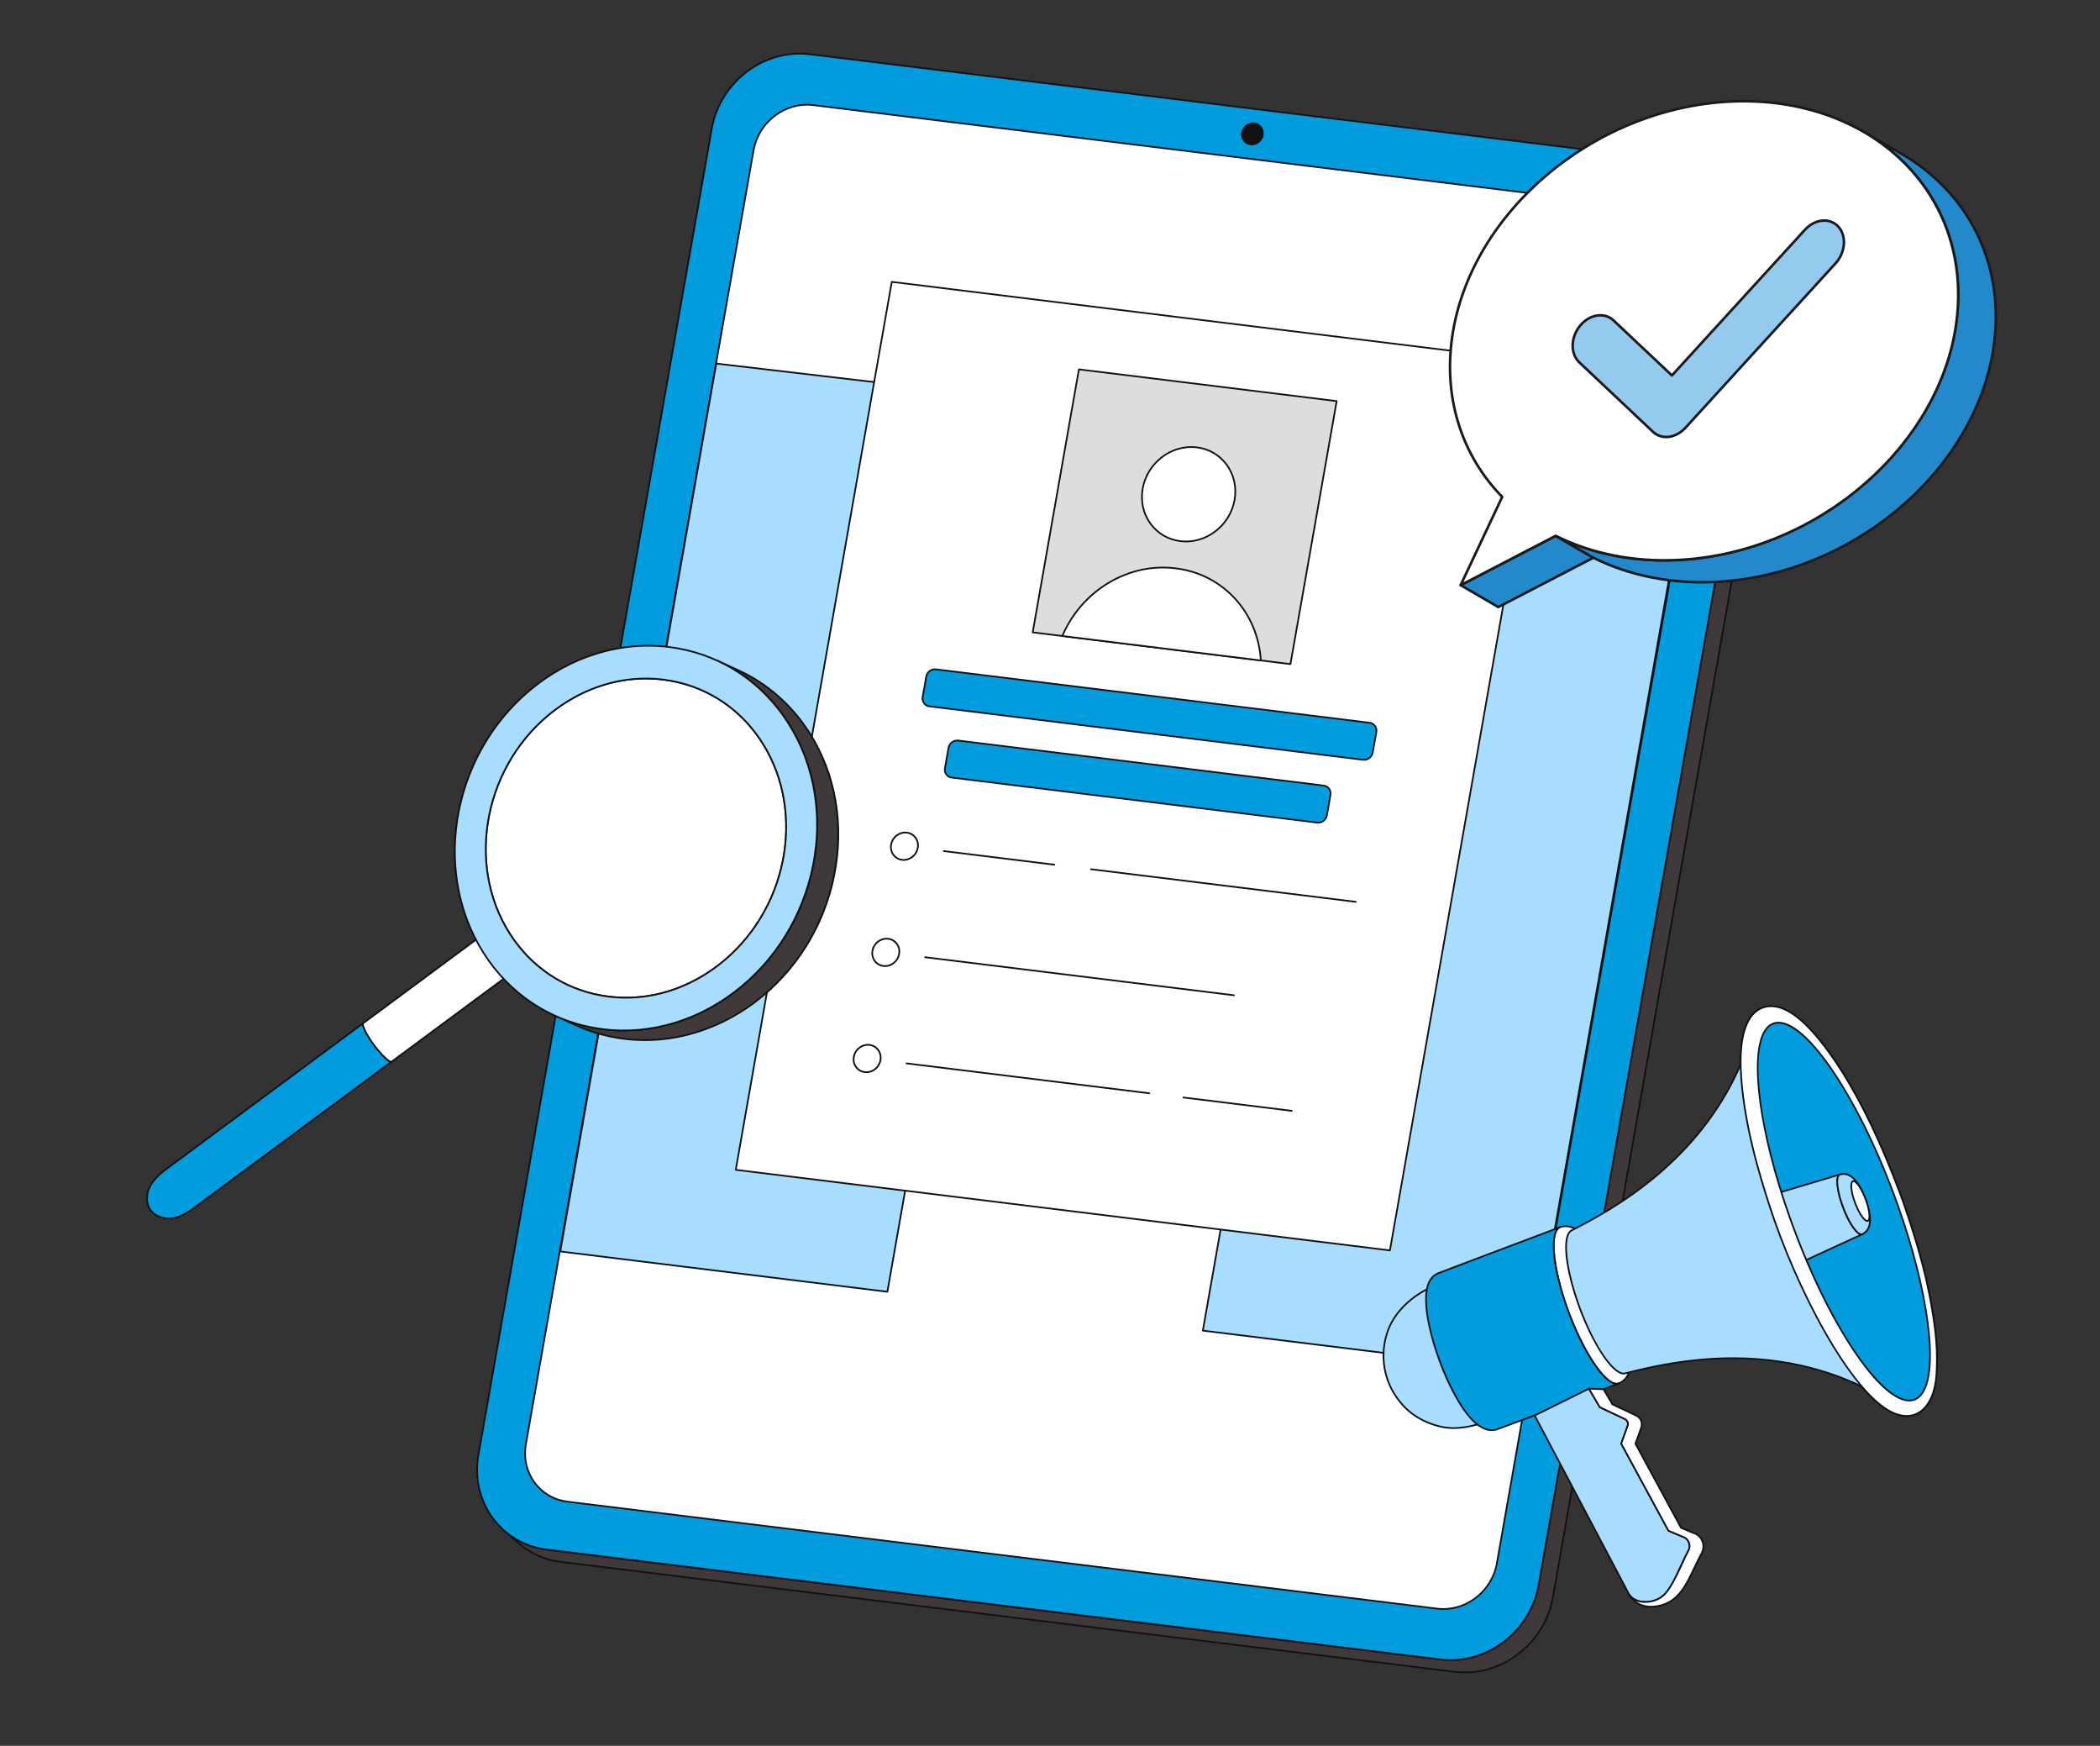 <svg width="225" height="187" viewBox="0 0 225 187" fill="none" xmlns="http://www.w3.org/2000/svg">
<rect x="0" y="0" width="225" height="187" fill="#333333" stroke="none"/>
<g clip-path="url(#clip0_2008_1299)">
<path d="M188.579 20.893L187.056 19.574C189.266 21.489 190.422 24.529 189.853 27.759L164.858 169.77C163.975 174.785 159.27 178.359 154.347 177.753L58.579 165.98C56.826 165.764 55.283 165.048 54.061 163.99L55.584 165.309C56.805 166.368 58.349 167.084 60.102 167.299L155.869 179.073C160.793 179.678 165.498 176.105 166.38 171.089L191.376 29.079C191.945 25.848 190.789 22.809 188.579 20.893Z" fill="#3F3939"/>
<path d="M156.955 179.23C156.591 179.23 156.226 179.208 155.858 179.162L60.09 167.389C58.379 167.178 56.8 166.483 55.525 165.378L54.002 164.058C53.984 164.042 53.974 164.02 53.972 163.996C53.97 163.972 53.978 163.949 53.994 163.931C54.009 163.913 54.031 163.902 54.055 163.9C54.079 163.898 54.102 163.906 54.12 163.921C55.368 165.003 56.914 165.684 58.59 165.89L154.357 177.663C159.226 178.261 163.896 174.714 164.769 169.754L189.765 27.743C190.31 24.645 189.275 21.617 186.997 19.642C186.979 19.626 186.968 19.604 186.967 19.58C186.965 19.556 186.973 19.533 186.988 19.515C187.004 19.497 187.026 19.486 187.05 19.484C187.073 19.482 187.097 19.49 187.115 19.505L188.638 20.825C190.964 22.842 192.021 25.933 191.465 29.095L166.469 171.105C165.646 175.784 161.503 179.23 156.955 179.23ZM55.428 165.055L55.643 165.241C56.891 166.323 58.437 167.004 60.113 167.21L155.88 178.983C160.749 179.582 165.419 176.034 166.292 171.074L191.287 29.063C191.833 25.965 190.798 22.936 188.52 20.962L188.319 20.788C189.79 22.72 190.391 25.225 189.942 27.775L164.946 169.785C164.123 174.464 159.98 177.91 155.432 177.91C155.066 177.91 154.699 177.888 154.336 177.843L58.568 166.069C57.449 165.931 56.386 165.586 55.428 165.055Z" fill="#111111"/>
<path d="M182.538 17.584C187.462 18.189 190.736 22.743 189.853 27.759L164.858 169.77C163.975 174.785 159.271 178.358 154.347 177.753L58.579 165.98C53.655 165.374 50.381 160.82 51.264 155.804L76.26 13.794C77.142 8.778 81.847 5.205 86.771 5.81L182.538 17.584Z" fill="#009CDE"/>
<path d="M155.433 177.91C155.069 177.91 154.703 177.888 154.336 177.842L58.568 166.069C56.203 165.778 54.132 164.578 52.737 162.688C51.291 160.732 50.736 158.282 51.175 155.788L76.171 13.778C77.06 8.725 81.82 5.109 86.782 5.72L182.55 17.494C184.914 17.785 186.985 18.985 188.381 20.875C189.827 22.831 190.381 25.282 189.942 27.775L164.947 169.785C164.123 174.464 159.981 177.909 155.433 177.91ZM85.684 5.834C81.222 5.834 77.157 9.216 76.349 13.809L51.353 155.82C50.923 158.264 51.466 160.665 52.881 162.581C54.248 164.43 56.275 165.605 58.59 165.89L154.358 177.663C154.718 177.708 155.077 177.729 155.433 177.729C159.896 177.73 163.961 174.347 164.769 169.754L189.765 27.743C190.195 25.299 189.652 22.898 188.236 20.982C186.87 19.133 184.843 17.958 182.528 17.673L86.76 5.9C86.403 5.856 86.044 5.834 85.684 5.834Z" fill="#111111"/>
<path d="M184.766 28.893C185.302 25.85 183.313 23.085 180.326 22.717L87.123 11.259C84.13 10.891 81.273 13.061 80.738 16.104L56.349 154.667C55.813 157.715 57.801 160.481 60.793 160.849L153.997 172.307C156.984 172.674 159.841 170.504 160.377 167.456L184.766 28.893Z" fill="white"/>
<path d="M154.655 172.438C154.433 172.438 154.21 172.424 153.986 172.397L60.782 160.938C59.335 160.76 58.068 160.026 57.215 158.871C56.331 157.674 55.992 156.176 56.26 154.652L80.649 16.088C81.192 13.003 84.101 10.796 87.133 11.169L180.337 22.628C181.782 22.805 183.047 23.539 183.9 24.694C184.784 25.89 185.123 27.387 184.855 28.908L160.466 167.472C159.963 170.331 157.432 172.438 154.655 172.438ZM86.462 11.309C83.768 11.309 81.314 13.349 80.827 16.119L56.438 154.683C56.178 156.158 56.505 157.607 57.36 158.763C58.184 159.878 59.407 160.587 60.804 160.759L154.008 172.217C156.944 172.577 159.761 170.436 160.289 167.441L184.677 28.877C184.937 27.404 184.609 25.957 183.755 24.801C182.932 23.686 181.71 22.978 180.315 22.807L87.112 11.348C86.896 11.322 86.679 11.309 86.462 11.309ZM134.388 13.217C133.777 13.142 133.192 13.586 133.084 14.203C132.974 14.825 133.381 15.392 133.992 15.467C134.598 15.541 135.183 15.097 135.293 14.475C135.401 13.858 134.994 13.291 134.388 13.217Z" fill="#111111"/>
<path d="M134.126 15.565C134.078 15.565 134.03 15.562 133.981 15.556C133.666 15.518 133.39 15.357 133.203 15.105C133.011 14.844 132.937 14.518 132.995 14.188C133.112 13.522 133.742 13.046 134.399 13.127C134.712 13.166 134.986 13.325 135.173 13.577C135.365 13.838 135.439 14.162 135.381 14.491C135.272 15.11 134.726 15.565 134.126 15.565ZM134.253 13.299C133.736 13.299 133.266 13.689 133.173 14.219C133.123 14.501 133.185 14.777 133.348 14.998C133.505 15.21 133.738 15.345 134.003 15.377C134.565 15.446 135.103 15.034 135.204 14.459C135.253 14.18 135.19 13.905 135.028 13.685C134.871 13.473 134.64 13.339 134.377 13.306C134.336 13.301 134.294 13.299 134.253 13.299Z" fill="#111111"/>
</g>
<g clip-path="url(#clip1_2008_1299)">
<path d="M180.63 51.736L163.73 49.655L145.629 47.194L128.876 142.527L163.917 146.842L180.63 51.736Z" fill="#A8DDFF"/>
<path d="M163.917 146.932C163.914 146.932 163.91 146.932 163.906 146.932L128.865 142.617C128.853 142.615 128.841 142.611 128.831 142.605C128.82 142.599 128.811 142.591 128.804 142.581C128.797 142.571 128.791 142.56 128.789 142.548C128.786 142.536 128.785 142.523 128.787 142.511L145.54 47.178C145.544 47.155 145.557 47.135 145.576 47.121C145.594 47.107 145.618 47.101 145.641 47.104L163.742 49.565L180.641 51.646C180.653 51.648 180.665 51.651 180.675 51.658C180.686 51.664 180.695 51.672 180.702 51.682C180.71 51.692 180.715 51.703 180.718 51.715C180.72 51.727 180.721 51.739 180.719 51.751L164.006 146.858C164.002 146.879 163.991 146.897 163.975 146.911C163.959 146.925 163.938 146.932 163.917 146.932ZM128.981 142.449L163.843 146.742L180.525 51.814L163.719 49.744L145.703 47.295L128.981 142.449Z" fill="#111111"/>
<path d="M76.743 38.943L60.03 134.049L95.076 138.365L111.825 43.056L76.743 38.943Z" fill="#A8DDFF"/>
<path d="M95.076 138.455C95.073 138.455 95.069 138.455 95.065 138.454L60.019 134.139C60.007 134.137 59.995 134.133 59.985 134.127C59.974 134.121 59.965 134.113 59.958 134.103C59.951 134.093 59.945 134.082 59.943 134.07C59.94 134.058 59.939 134.046 59.941 134.034L76.654 38.927C76.659 38.905 76.671 38.885 76.689 38.871C76.708 38.857 76.731 38.851 76.754 38.853L111.835 42.966C111.847 42.967 111.859 42.971 111.87 42.977C111.88 42.983 111.89 42.992 111.897 43.002C111.904 43.011 111.91 43.023 111.912 43.035C111.915 43.047 111.916 43.059 111.914 43.071L95.165 138.381C95.161 138.401 95.15 138.42 95.134 138.434C95.118 138.448 95.097 138.455 95.076 138.455ZM60.135 133.971L95.002 138.265L111.72 43.134L76.817 39.043L60.135 133.971Z" fill="#111111"/>
<path d="M95.546 30.192L78.833 125.304L148.92 133.934L165.634 38.822L95.546 30.192Z" fill="white"/>
<path d="M148.92 134.024C148.916 134.024 148.913 134.024 148.909 134.024L78.822 125.393C78.81 125.392 78.798 125.388 78.787 125.382C78.777 125.375 78.768 125.367 78.76 125.357C78.753 125.347 78.748 125.336 78.745 125.324C78.742 125.312 78.742 125.3 78.744 125.288L95.458 30.176C95.466 30.129 95.508 30.095 95.557 30.102L165.645 38.733C165.657 38.734 165.668 38.738 165.679 38.744C165.69 38.751 165.699 38.759 165.706 38.769C165.713 38.779 165.718 38.79 165.721 38.802C165.724 38.814 165.724 38.826 165.722 38.838L149.009 133.95C149.005 133.971 148.994 133.99 148.978 134.003C148.962 134.017 148.941 134.024 148.92 134.024ZM78.938 125.226L148.846 133.834L165.529 38.9L95.62 30.292L78.938 125.226Z" fill="#111111"/>
<path d="M143.213 42.965L115.597 39.564L110.647 67.735L138.262 71.136L143.213 42.965Z" fill="#DDDDDD"/>
<path d="M138.263 71.226C138.259 71.226 138.255 71.226 138.252 71.225L110.636 67.825C110.624 67.823 110.612 67.819 110.602 67.813C110.591 67.807 110.582 67.799 110.575 67.789C110.568 67.779 110.562 67.768 110.56 67.756C110.557 67.744 110.556 67.731 110.558 67.719L115.509 39.548C115.513 39.525 115.525 39.505 115.544 39.491C115.562 39.477 115.586 39.471 115.608 39.474L143.224 42.875C143.236 42.876 143.248 42.88 143.258 42.886C143.269 42.893 143.278 42.901 143.285 42.911C143.292 42.921 143.298 42.932 143.3 42.944C143.303 42.956 143.304 42.968 143.302 42.98L138.351 71.151C138.347 71.172 138.337 71.191 138.32 71.205C138.304 71.218 138.284 71.226 138.263 71.226ZM110.752 67.657L138.189 71.035L143.108 43.042L115.671 39.664L110.752 67.657Z" fill="#111111"/>
<path d="M128.236 47.92C125.513 47.585 122.918 49.564 122.43 52.336C121.943 55.108 123.748 57.63 126.47 57.965C129.187 58.299 131.788 56.32 132.275 53.548C132.762 50.776 130.952 48.254 128.236 47.92Z" fill="white"/>
<path d="M127.07 58.092C126.868 58.092 126.664 58.08 126.46 58.054C125.143 57.892 123.989 57.222 123.212 56.169C122.407 55.077 122.098 53.711 122.342 52.321C122.837 49.505 125.486 47.49 128.247 47.83C129.563 47.992 130.716 48.662 131.494 49.717C132.299 50.809 132.608 52.175 132.364 53.564C131.906 56.172 129.601 58.092 127.07 58.092ZM127.636 47.973C125.19 47.973 122.963 49.83 122.519 52.352C122.284 53.693 122.581 55.01 123.357 56.061C124.104 57.075 125.214 57.719 126.482 57.875C129.148 58.204 131.708 56.256 132.187 53.533C132.422 52.193 132.125 50.876 131.349 49.824C130.601 48.81 129.491 48.165 128.225 48.009C128.029 47.985 127.833 47.973 127.636 47.973Z" fill="#111111"/>
<path d="M125.959 60.875C120.797 60.239 115.827 63.356 113.823 68.126L135.087 70.745C134.803 65.693 131.121 61.511 125.959 60.875Z" fill="white"/>
<path d="M135.087 70.835C135.083 70.835 135.079 70.835 135.076 70.834L113.812 68.216C113.798 68.214 113.784 68.209 113.773 68.201C113.761 68.194 113.752 68.183 113.745 68.171C113.738 68.159 113.733 68.146 113.733 68.132C113.732 68.118 113.734 68.104 113.74 68.091C114.726 65.744 116.473 63.721 118.66 62.396C120.912 61.031 123.44 60.474 125.97 60.785C128.5 61.097 130.73 62.241 132.419 64.093C134.057 65.89 135.037 68.251 135.177 70.74C135.178 70.766 135.168 70.792 135.148 70.811C135.132 70.826 135.11 70.835 135.087 70.835ZM113.952 68.051L134.99 70.642C134.831 68.234 133.873 65.956 132.286 64.215C130.627 62.395 128.435 61.271 125.948 60.965C123.459 60.658 120.971 61.206 118.753 62.551C116.633 63.836 114.932 65.786 113.952 68.051Z" fill="#111111"/>
<path d="M97.161 89.186C96.373 89.089 95.618 89.659 95.475 90.468C95.334 91.271 95.861 92.005 96.648 92.102C97.436 92.199 98.192 91.623 98.333 90.82C98.475 90.011 97.948 89.283 97.161 89.186Z" fill="white"/>
<path d="M96.822 92.203C96.761 92.203 96.699 92.199 96.637 92.191C96.238 92.142 95.888 91.938 95.652 91.618C95.407 91.286 95.313 90.872 95.387 90.452C95.536 89.602 96.337 88.993 97.171 89.096C97.572 89.146 97.922 89.349 98.158 89.669C98.402 90 98.496 90.414 98.422 90.835C98.283 91.623 97.587 92.203 96.822 92.203ZM96.986 89.266C96.306 89.266 95.687 89.782 95.564 90.483C95.499 90.854 95.581 91.219 95.796 91.51C96.003 91.791 96.31 91.969 96.659 92.012C97.4 92.103 98.111 91.561 98.245 90.804C98.31 90.432 98.228 90.067 98.014 89.777C97.807 89.497 97.5 89.319 97.15 89.275C97.095 89.269 97.041 89.266 96.986 89.266Z" fill="#111111"/>
<path d="M95.163 100.556C94.375 100.459 93.619 101.034 93.478 101.838C93.336 102.641 93.863 103.374 94.65 103.471C95.438 103.568 96.194 102.993 96.335 102.189C96.476 101.386 95.95 100.653 95.163 100.556Z" fill="white"/>
<path d="M94.824 103.572C94.763 103.572 94.701 103.569 94.639 103.561C94.24 103.512 93.89 103.308 93.654 102.987C93.409 102.656 93.315 102.242 93.389 101.822C93.538 100.972 94.339 100.363 95.174 100.466C95.573 100.515 95.922 100.719 96.159 101.039C96.404 101.371 96.498 101.785 96.424 102.205C96.285 102.992 95.589 103.572 94.824 103.572ZM94.988 100.635C94.309 100.635 93.689 101.152 93.566 101.853C93.501 102.224 93.584 102.589 93.798 102.88C94.005 103.16 94.312 103.338 94.661 103.382C95.401 103.472 96.113 102.931 96.246 102.174C96.312 101.803 96.229 101.438 96.014 101.147C95.807 100.866 95.501 100.688 95.152 100.645C95.097 100.639 95.043 100.635 94.988 100.635Z" fill="#111111"/>
<path d="M93.165 111.925C92.377 111.828 91.621 112.404 91.48 113.207C91.338 114.016 91.865 114.744 92.653 114.841C93.44 114.938 94.195 114.368 94.337 113.559C94.478 112.756 93.952 112.022 93.165 111.925Z" fill="white"/>
<path d="M92.826 114.941C92.765 114.941 92.703 114.938 92.641 114.93C92.241 114.881 91.891 114.677 91.654 114.357C91.41 114.026 91.317 113.612 91.391 113.191C91.54 112.341 92.341 111.732 93.176 111.835C93.574 111.884 93.924 112.088 94.161 112.409C94.405 112.74 94.499 113.154 94.426 113.574C94.287 114.362 93.591 114.941 92.826 114.941ZM92.99 112.004C92.311 112.004 91.692 112.521 91.568 113.222C91.503 113.594 91.585 113.959 91.799 114.249C92.005 114.53 92.312 114.708 92.663 114.751C93.403 114.841 94.115 114.3 94.248 113.543C94.314 113.172 94.231 112.807 94.016 112.516C93.809 112.236 93.503 112.057 93.154 112.014C93.099 112.008 93.045 112.004 92.99 112.004Z" fill="#111111"/>
<path d="M101.123 91.163L112.965 92.621L101.123 91.163Z" fill="white"/>
<path d="M112.965 92.712C112.961 92.712 112.958 92.712 112.954 92.711L101.112 91.253C101.1 91.251 101.089 91.248 101.079 91.242C101.068 91.236 101.059 91.228 101.052 91.219C101.045 91.21 101.039 91.199 101.036 91.187C101.033 91.176 101.032 91.164 101.034 91.152C101.035 91.14 101.038 91.129 101.044 91.118C101.05 91.108 101.058 91.099 101.067 91.091C101.076 91.084 101.087 91.079 101.099 91.076C101.11 91.073 101.122 91.072 101.134 91.074L112.976 92.532C112.988 92.533 112.999 92.537 113.009 92.543C113.019 92.549 113.029 92.556 113.036 92.566C113.043 92.575 113.048 92.586 113.052 92.597C113.055 92.609 113.056 92.621 113.054 92.632C113.052 92.654 113.041 92.674 113.025 92.689C113.008 92.704 112.987 92.712 112.965 92.712Z" fill="#111111"/>
<path d="M116.891 93.105L145.258 96.598L116.891 93.105Z" fill="white"/>
<path d="M145.258 96.688C145.254 96.688 145.251 96.688 145.247 96.688L116.88 93.195C116.869 93.193 116.857 93.189 116.847 93.184C116.837 93.178 116.828 93.17 116.82 93.161C116.813 93.151 116.808 93.141 116.805 93.129C116.801 93.118 116.8 93.106 116.802 93.094C116.803 93.082 116.807 93.071 116.813 93.06C116.818 93.05 116.826 93.041 116.836 93.034C116.845 93.026 116.856 93.021 116.867 93.018C116.879 93.015 116.89 93.014 116.902 93.016L145.269 96.508C145.292 96.511 145.314 96.522 145.329 96.54C145.344 96.558 145.351 96.58 145.35 96.604C145.349 96.627 145.338 96.649 145.321 96.665C145.304 96.68 145.281 96.689 145.258 96.688Z" fill="#111111"/>
<path d="M99.125 102.533L132.21 106.607L99.125 102.533Z" fill="white"/>
<path d="M132.21 106.697C132.207 106.697 132.203 106.697 132.199 106.697L99.114 102.623C99.102 102.621 99.091 102.617 99.08 102.612C99.07 102.606 99.061 102.598 99.054 102.589C99.046 102.579 99.041 102.568 99.038 102.557C99.035 102.546 99.034 102.534 99.035 102.522C99.041 102.472 99.085 102.436 99.136 102.443L132.221 106.517C132.244 106.52 132.265 106.531 132.28 106.549C132.295 106.567 132.303 106.589 132.301 106.613C132.3 106.636 132.29 106.657 132.273 106.673C132.256 106.689 132.233 106.698 132.21 106.697Z" fill="#111111"/>
<path d="M97.127 113.902L123.131 117.104L97.127 113.902Z" fill="white"/>
<path d="M123.131 117.195C123.127 117.195 123.124 117.195 123.12 117.194L97.116 113.992C97.104 113.991 97.093 113.987 97.082 113.981C97.072 113.975 97.063 113.967 97.056 113.958C97.049 113.949 97.043 113.938 97.04 113.927C97.037 113.915 97.036 113.903 97.038 113.891C97.039 113.88 97.042 113.868 97.048 113.858C97.054 113.847 97.062 113.838 97.071 113.831C97.08 113.823 97.091 113.818 97.103 113.815C97.114 113.812 97.126 113.811 97.138 113.813L123.142 117.015C123.165 117.017 123.186 117.029 123.201 117.046C123.216 117.064 123.223 117.087 123.222 117.11C123.221 117.133 123.21 117.155 123.193 117.171C123.177 117.187 123.154 117.195 123.131 117.195Z" fill="#111111"/>
<path d="M126.792 117.556L138.404 118.986L126.792 117.556Z" fill="white"/>
<path d="M138.404 119.076C138.401 119.076 138.397 119.076 138.393 119.075L126.781 117.645C126.769 117.644 126.758 117.64 126.747 117.634C126.737 117.628 126.728 117.62 126.721 117.611C126.713 117.602 126.708 117.591 126.705 117.58C126.702 117.568 126.701 117.556 126.702 117.544C126.708 117.495 126.751 117.458 126.803 117.466L138.415 118.896C138.438 118.898 138.459 118.91 138.474 118.927C138.489 118.945 138.497 118.968 138.495 118.991C138.494 119.014 138.484 119.036 138.467 119.052C138.45 119.067 138.427 119.076 138.404 119.076Z" fill="#111111"/>
<path d="M146.742 77.416L100.271 71.694C99.79 71.634 99.327 71.986 99.241 72.477L98.857 74.66C98.771 75.151 99.093 75.6 99.574 75.659L146.045 81.382C146.532 81.441 146.994 81.09 147.081 80.598L147.464 78.415C147.551 77.924 147.228 77.476 146.742 77.416Z" fill="#009CDE"/>
<path d="M146.152 81.479C146.113 81.479 146.074 81.477 146.034 81.472L99.563 75.749C99.31 75.718 99.087 75.588 98.936 75.384C98.781 75.174 98.721 74.911 98.768 74.645L99.152 72.462C99.246 71.924 99.753 71.539 100.282 71.604L146.753 77.327C147.009 77.358 147.234 77.489 147.385 77.694C147.54 77.904 147.6 78.166 147.553 78.432L147.169 80.615C147.082 81.112 146.639 81.479 146.152 81.479ZM100.164 71.778C99.765 71.778 99.401 72.081 99.329 72.493L98.945 74.676C98.907 74.893 98.956 75.107 99.081 75.277C99.202 75.441 99.381 75.545 99.585 75.57L146.056 81.292C146.494 81.346 146.914 81.028 146.992 80.583L147.376 78.4C147.414 78.184 147.366 77.971 147.24 77.801C147.119 77.636 146.938 77.531 146.731 77.506L100.26 71.783C100.228 71.78 100.196 71.778 100.164 71.778Z" fill="#111111"/>
<path d="M141.834 84.146L102.656 79.322C102.174 79.263 101.712 79.615 101.625 80.106L101.242 82.289C101.155 82.78 101.477 83.228 101.959 83.288L141.137 88.112C141.623 88.172 142.081 87.819 142.167 87.328L142.551 85.145C142.637 84.654 142.32 84.206 141.834 84.146Z" fill="#009CDE"/>
<path d="M141.243 88.209C141.204 88.209 141.165 88.207 141.126 88.202L101.948 83.377C101.694 83.346 101.472 83.217 101.322 83.013C101.166 82.802 101.106 82.539 101.153 82.273L101.537 80.09C101.631 79.552 102.138 79.167 102.667 79.232L141.845 84.057C142.1 84.088 142.323 84.217 142.472 84.42C142.627 84.63 142.687 84.893 142.64 85.161L142.256 87.344C142.168 87.842 141.728 88.209 141.243 88.209ZM102.549 79.406C102.15 79.406 101.787 79.709 101.714 80.121L101.331 82.304C101.292 82.522 101.341 82.735 101.466 82.905C101.587 83.069 101.766 83.173 101.97 83.198L141.148 88.023C141.583 88.076 142.001 87.758 142.079 87.312L142.463 85.13C142.501 84.911 142.453 84.698 142.328 84.528C142.208 84.365 142.028 84.261 141.823 84.236L102.645 79.412C102.613 79.408 102.581 79.406 102.549 79.406Z" fill="#111111"/>
</g>
<g clip-path="url(#clip2_2008_1299)">
<path d="M174.759 144.291C174.524 142.25 173.992 140.588 173.513 139.191C173.504 139.167 173.489 139.165 173.46 139.168C174.892 143.193 175.12 146.563 173.969 146.695C172.818 146.827 170.724 143.671 169.292 139.646C167.859 135.621 167.631 132.251 168.782 132.119C169.933 131.987 172.028 135.143 173.46 139.168C173.489 139.165 173.504 139.167 173.506 139.173C172.881 137.472 172.059 135.468 170.713 133.51C169.891 132.347 169.125 131.681 168.568 131.745C167.354 131.884 167.595 135.439 169.106 139.686C170.617 143.932 172.826 147.262 174.041 147.123C174.703 147.047 174.932 145.956 174.759 144.291Z" fill="white"/>
<path d="M173.968 147.217C172.684 147.217 170.536 143.973 169.021 139.716C167.78 136.23 167.364 133.07 168.009 132.032C168.149 131.807 168.333 131.681 168.558 131.655C169.286 131.57 170.173 132.589 170.787 133.457C172.139 135.425 172.963 137.434 173.591 139.14L173.591 139.143C173.592 139.145 173.593 139.148 173.594 139.15C173.595 139.154 173.596 139.157 173.598 139.16C174.079 140.563 174.612 142.23 174.849 144.28L174.849 144.281C175.037 146.091 174.754 147.132 174.051 147.212C174.023 147.216 173.996 147.217 173.968 147.217ZM168.645 131.831C168.623 131.831 168.601 131.832 168.579 131.834C168.409 131.854 168.273 131.949 168.162 132.127C167.544 133.121 167.967 136.217 169.191 139.655C170.661 143.787 172.88 147.162 174.031 147.033C174.365 146.995 174.586 146.628 174.677 146C174.633 146.167 174.575 146.31 174.503 146.425C174.37 146.639 174.194 146.76 173.98 146.784C173.954 146.787 173.927 146.789 173.901 146.789C172.682 146.789 170.643 143.712 169.207 139.676C168.03 136.37 167.636 133.373 168.249 132.388C168.381 132.175 168.558 132.054 168.772 132.029C169 132.002 169.261 132.093 169.543 132.285C169.201 131.987 168.896 131.831 168.645 131.831ZM168.856 132.205C168.834 132.205 168.813 132.206 168.793 132.208C168.633 132.227 168.505 132.317 168.401 132.484C167.816 133.425 168.217 136.358 169.376 139.615C170.769 143.529 172.867 146.731 173.959 146.605C174.118 146.587 174.246 146.497 174.35 146.33C174.935 145.388 174.534 142.456 173.375 139.198C172.009 135.359 169.963 132.205 168.856 132.205Z" fill="#111111"/>
<path d="M173.506 139.173C174.739 142.757 175.731 147.229 173.453 148.179C173.402 148.199 173.348 148.212 173.294 148.218C171.966 148.37 169.551 144.73 167.899 140.087C166.314 135.634 166.007 131.877 167.156 131.443C170.321 130.362 173.19 138.268 173.506 139.173C173.504 139.167 173.489 139.165 173.46 139.168C172.027 135.143 169.933 131.987 168.782 132.119C167.631 132.251 167.859 135.621 169.291 139.646C170.724 143.671 172.818 146.827 173.969 146.695C175.12 146.563 174.892 143.193 173.46 139.168C173.489 139.165 173.504 139.167 173.506 139.173Z" fill="white"/>
<path d="M173.214 148.313C171.814 148.313 169.469 144.768 167.814 140.118C166.201 135.585 165.905 131.819 167.125 131.359C170.374 130.248 173.271 138.227 173.592 139.143L173.592 139.143V139.143C173.592 139.143 173.592 139.144 173.592 139.144C174.837 142.764 175.83 147.285 173.488 148.263C173.401 148.296 173.308 148.314 173.214 148.313ZM167.749 131.434C167.562 131.434 167.375 131.464 167.186 131.529C166.1 131.939 166.456 135.765 167.984 140.057C169.592 144.577 172.016 148.272 173.284 148.128C173.331 148.123 173.377 148.112 173.422 148.095C174.03 147.841 174.582 147.226 174.707 145.873C174.66 146.096 174.592 146.282 174.503 146.425C174.37 146.639 174.194 146.76 173.98 146.785C173.954 146.788 173.928 146.789 173.901 146.789C172.682 146.789 170.643 143.712 169.207 139.676C168.031 136.37 167.637 133.373 168.249 132.389C168.382 132.175 168.558 132.054 168.772 132.029C169 132.003 169.261 132.094 169.543 132.286C168.983 131.774 168.375 131.434 167.749 131.434ZM168.856 132.205C168.834 132.205 168.814 132.206 168.793 132.209C168.633 132.227 168.506 132.317 168.402 132.484C167.817 133.425 168.218 136.358 169.377 139.615C170.769 143.529 172.867 146.731 173.959 146.605C174.119 146.587 174.246 146.497 174.35 146.33C174.935 145.389 174.534 142.456 173.375 139.199C172.009 135.359 169.963 132.205 168.856 132.205Z" fill="#111111"/>
<path d="M153.69 137.738C151.723 138.512 149.815 140.098 148.93 141.989C147.917 144.151 147.695 147.711 150.405 150.626C151.101 151.374 152.365 152.364 154.434 152.828C156.346 153.256 158.392 152.559 159.091 152.327C157.122 150.526 153.668 142.656 153.69 137.738Z" fill="#A8DDFF"/>
<path d="M155.742 153.055C155.305 153.055 154.857 153.015 154.415 152.916C152.322 152.447 151.043 151.445 150.339 150.687C147.599 147.739 147.823 144.138 148.848 141.95C149.7 140.132 151.542 138.486 153.657 137.654C153.671 137.648 153.686 137.646 153.701 137.648C153.715 137.65 153.729 137.655 153.741 137.663C153.753 137.672 153.763 137.683 153.77 137.696C153.777 137.709 153.781 137.723 153.781 137.738C153.759 142.579 157.163 150.441 159.152 152.26C159.164 152.271 159.172 152.284 159.177 152.299C159.182 152.314 159.183 152.33 159.179 152.346C159.176 152.361 159.169 152.375 159.158 152.387C159.148 152.399 159.134 152.408 159.12 152.412L159.084 152.424C158.504 152.617 157.185 153.055 155.742 153.055ZM153.6 137.871C151.578 138.702 149.827 140.284 149.011 142.027C148.01 144.164 147.792 147.682 150.47 150.564C151.158 151.303 152.406 152.281 154.454 152.74C156.227 153.137 158.108 152.557 158.92 152.288C156.916 150.289 153.64 142.674 153.6 137.871Z" fill="#111111"/>
<path d="M203.905 128.726C200.209 118.68 196.816 113.54 194.621 110.997C194.031 110.314 192.238 108.237 190.448 107.861C188.479 107.448 187.565 108.836 187.264 109.452C185.925 112.188 186.67 117.306 187.052 119.379C187.417 121.354 188.526 127.364 192.127 135.812C193.676 139.445 196.199 144.588 199.42 148.458C200.914 150.253 203.129 152.241 205.198 151.516L205.209 151.512C205.862 151.235 207.848 150.394 207.499 144.284C207.149 138.16 204.792 131.305 203.905 128.726Z" fill="#009CDE"/>
<path d="M204.293 151.759C202.467 151.759 200.641 150.067 199.351 148.516C196.123 144.638 193.596 139.486 192.044 135.847C188.439 127.39 187.329 121.373 186.964 119.395C186.58 117.313 185.832 112.172 187.183 109.412C187.494 108.777 188.436 107.347 190.467 107.773C192.285 108.155 194.094 110.249 194.688 110.937C196.889 113.486 200.289 118.636 203.99 128.694L203.99 128.696C204.878 131.279 207.238 138.142 207.589 144.278C207.942 150.452 205.912 151.312 205.244 151.595L205.23 151.6C204.929 151.706 204.612 151.76 204.293 151.759ZM189.757 107.876C188.309 107.876 187.6 108.97 187.345 109.492C186.018 112.203 186.76 117.298 187.141 119.362C187.505 121.335 188.612 127.338 192.21 135.776C193.757 139.404 196.275 144.539 199.489 148.401C200.965 150.174 203.148 152.139 205.168 151.431C205.812 151.158 207.755 150.335 207.409 144.289C207.059 138.178 204.706 131.334 203.82 128.756C200.129 118.724 196.743 113.593 194.553 111.056C193.968 110.379 192.189 108.319 190.429 107.949C190.189 107.899 189.965 107.876 189.757 107.876Z" fill="#111111"/>
<path d="M199.532 132.196L172.597 144.593C172.559 144.611 172.519 144.622 172.477 144.627C171.659 144.72 170.173 142.48 169.156 139.623C168.169 136.85 167.988 134.515 168.725 134.295L197.13 125.805C196.672 125.941 196.785 127.39 197.397 129.111C198.028 130.884 198.951 132.274 199.458 132.216C199.484 132.213 199.509 132.206 199.532 132.196Z" fill="#A8DDFF"/>
<path d="M172.426 144.72C171.453 144.72 169.969 142.176 169.072 139.653C168.254 137.356 167.967 135.295 168.356 134.525C168.441 134.358 168.557 134.251 168.7 134.208L197.104 125.718C197.116 125.715 197.128 125.713 197.14 125.714C197.152 125.715 197.163 125.719 197.174 125.724C197.185 125.73 197.194 125.738 197.202 125.747C197.209 125.756 197.215 125.767 197.218 125.778C197.222 125.79 197.223 125.802 197.222 125.814C197.22 125.826 197.217 125.837 197.211 125.848C197.205 125.858 197.197 125.868 197.188 125.875C197.178 125.883 197.168 125.888 197.156 125.891C197.107 125.906 197.065 125.947 197.031 126.014C196.81 126.451 196.996 127.713 197.482 129.081C198.141 130.933 199.044 132.169 199.448 132.127C199.465 132.125 199.48 132.12 199.495 132.113C199.517 132.103 199.541 132.103 199.564 132.111C199.586 132.119 199.604 132.136 199.614 132.158C199.624 132.18 199.625 132.204 199.617 132.227C199.609 132.249 199.592 132.268 199.57 132.278L172.635 144.675C172.588 144.697 172.538 144.711 172.487 144.716C172.467 144.719 172.446 144.72 172.426 144.72ZM196.847 125.984L168.751 134.381C168.657 134.409 168.578 134.485 168.517 134.607C168.154 135.324 168.452 137.374 169.241 139.593C170.328 142.646 171.786 144.619 172.466 144.537C172.499 144.533 172.53 144.525 172.559 144.511L199.208 132.246C198.7 131.987 197.949 130.932 197.313 129.142C196.82 127.756 196.637 126.504 196.847 125.984Z" fill="#111111"/>
<path d="M199.933 128.578C198.76 125.39 197.534 125.702 197.131 125.805C196.673 125.94 196.785 127.39 197.398 129.111C198.029 130.884 198.951 132.274 199.458 132.216C199.485 132.213 199.51 132.206 199.533 132.195C200.481 131.735 200.612 130.551 199.933 128.578Z" fill="#A8DDFF"/>
<path d="M199.433 132.308C198.945 132.308 198.052 131.22 197.313 129.142C196.802 127.707 196.625 126.417 196.871 125.932C196.928 125.819 197.007 125.747 197.106 125.718C197.531 125.61 198.817 125.282 200.018 128.547L200.018 128.548C200.715 130.573 200.569 131.793 199.573 132.277C199.529 132.297 199.481 132.308 199.433 132.308ZM197.53 125.837C197.37 125.837 197.241 125.87 197.153 125.892C197.107 125.906 197.065 125.947 197.032 126.014C196.81 126.45 196.995 127.712 197.483 129.081C198.142 130.933 199.044 132.169 199.448 132.127C199.464 132.125 199.48 132.121 199.495 132.114C200.393 131.677 200.509 130.53 199.848 128.608C198.966 126.21 198.07 125.837 197.53 125.837Z" fill="#111111"/>
<path d="M200.124 130.772C200.432 130.655 200.325 129.61 199.884 128.436C199.443 127.263 198.836 126.406 198.527 126.523C198.219 126.639 198.326 127.685 198.767 128.858C199.208 130.031 199.815 130.888 200.124 130.772Z" fill="white"/>
<path d="M200.063 130.873C199.622 130.873 198.999 129.791 198.628 128.748C198.272 127.747 198.161 126.867 198.353 126.559C198.415 126.459 198.496 126.431 198.553 126.424C198.998 126.372 199.638 127.48 200.018 128.547C200.374 129.548 200.484 130.428 200.293 130.736C200.231 130.836 200.15 130.864 200.092 130.871C200.083 130.872 200.073 130.873 200.063 130.873ZM198.585 126.603C198.581 126.603 198.578 126.603 198.574 126.603C198.557 126.605 198.532 126.613 198.506 126.654C198.37 126.874 198.426 127.643 198.797 128.687C199.253 129.967 199.843 130.716 200.072 130.691C200.089 130.69 200.114 130.682 200.14 130.641C200.276 130.421 200.22 129.652 199.848 128.608C199.4 127.349 198.819 126.603 198.585 126.603Z" fill="#111111"/>
<path d="M190.438 130.703C187.428 122.245 186.349 114.838 187.414 111.64C187.246 112.145 187.246 112.145 187.414 111.64C183.209 124.154 172.43 129.711 168.372 131.803C168.185 131.897 168.043 132.096 167.948 132.384C167.539 133.609 167.953 136.446 169.106 139.686C170.385 143.28 172.164 146.218 173.417 146.951C173.644 147.084 173.854 147.144 174.041 147.123C174.07 147.12 174.098 147.114 174.125 147.107C175.878 146.653 178.269 146.087 181.226 145.743C192.278 144.455 199.117 148.243 201.693 149.67C198.422 147.756 193.777 140.087 190.438 130.703Z" fill="#A8DDFF"/>
<path d="M201.692 149.76C201.677 149.76 201.662 149.756 201.649 149.748C199.081 148.326 192.26 144.548 181.236 145.832C178.284 146.176 175.897 146.741 174.148 147.194C174.116 147.203 174.084 147.209 174.051 147.212C173.848 147.236 173.62 147.174 173.372 147.029C172.071 146.268 170.282 143.261 169.021 139.716C167.888 136.532 167.433 133.643 167.862 132.355C167.967 132.038 168.125 131.825 168.332 131.722C172.38 129.635 183.135 124.09 187.328 111.611C187.334 111.595 187.343 111.581 187.356 111.57L187.356 111.57L187.356 111.57H187.357L187.357 111.569L187.357 111.569L187.357 111.569L187.358 111.569L187.358 111.568L187.358 111.568L187.358 111.568L187.359 111.568L187.359 111.568L187.359 111.568C187.359 111.568 187.359 111.567 187.359 111.567C187.359 111.567 187.359 111.567 187.36 111.567C187.36 111.567 187.36 111.567 187.36 111.567C187.36 111.567 187.36 111.567 187.36 111.567L187.361 111.566L187.361 111.566C187.361 111.566 187.361 111.566 187.361 111.566L187.362 111.566L187.362 111.566L187.362 111.565L187.362 111.565C187.362 111.565 187.363 111.565 187.363 111.565L187.363 111.565C187.363 111.565 187.363 111.565 187.363 111.564L187.364 111.564C187.364 111.564 187.364 111.565 187.364 111.564L187.364 111.564L187.365 111.564L187.365 111.563L187.366 111.563L187.366 111.563L187.366 111.563C187.366 111.563 187.366 111.563 187.367 111.562C187.377 111.556 187.388 111.552 187.399 111.55C187.399 111.55 187.4 111.55 187.4 111.55L187.4 111.55C187.4 111.55 187.401 111.55 187.401 111.55L187.401 111.55C187.401 111.55 187.402 111.55 187.402 111.55C187.423 111.547 187.444 111.551 187.462 111.563C187.48 111.574 187.494 111.592 187.5 111.612L187.5 111.613L187.5 111.613H187.5L187.501 111.614L187.501 111.614C187.501 111.615 187.501 111.615 187.501 111.615L187.501 111.616C187.501 111.616 187.501 111.616 187.501 111.616C187.501 111.616 187.501 111.617 187.501 111.617L187.501 111.617L187.502 111.618L187.502 111.618C187.502 111.618 187.502 111.618 187.502 111.619L187.502 111.619L187.502 111.62L187.502 111.62L187.502 111.621L187.502 111.621L187.502 111.622C187.503 111.622 187.502 111.622 187.503 111.622C187.503 111.623 187.503 111.623 187.503 111.623L187.503 111.623L187.503 111.624L187.503 111.624L187.503 111.625L187.504 111.629L187.504 111.636L187.504 111.636V111.643L187.504 111.643C187.504 111.652 187.502 111.66 187.5 111.668L187.498 111.672C186.974 113.251 186.97 115.849 187.487 119.185C188.018 122.612 189.068 126.584 190.522 130.673C193.792 139.861 198.404 147.64 201.738 149.592C201.755 149.602 201.769 149.617 201.776 149.635C201.784 149.654 201.785 149.674 201.78 149.693C201.774 149.712 201.763 149.729 201.747 149.741C201.731 149.753 201.712 149.76 201.692 149.76ZM185.665 145.389C192.92 145.389 197.896 147.562 200.572 148.96C197.34 146.155 193.298 139.01 190.352 130.733C187.755 123.434 186.525 116.739 187.029 112.97C182.528 124.606 172.336 129.86 168.413 131.883C168.25 131.965 168.122 132.142 168.033 132.412C167.622 133.644 168.087 136.555 169.19 139.655C170.439 143.164 172.195 146.132 173.462 146.873C173.676 146.998 173.867 147.052 174.03 147.033C174.055 147.03 174.079 147.026 174.102 147.019C175.858 146.564 178.252 145.998 181.215 145.653C182.783 145.47 184.267 145.389 185.665 145.389Z" fill="#111111"/>
<path d="M173.449 148.181C173.399 148.199 173.347 148.212 173.294 148.218C171.966 148.37 169.551 144.73 167.899 140.087C166.314 135.634 166.008 131.877 167.157 131.443C167.157 131.443 154.206 136.318 154.029 136.405C153.813 136.509 153.452 136.716 153.168 137.237C152.009 139.369 153.712 144.818 155.057 147.752C156.906 151.783 158.686 153.586 160.349 153.117C160.663 153.038 173.449 148.181 173.449 148.181Z" fill="#009CDE"/>
<path d="M159.83 153.281C158.279 153.281 156.648 151.439 154.975 147.79C153.622 144.84 151.914 139.355 153.089 137.195C153.378 136.663 153.742 136.443 153.99 136.324C154.168 136.237 166.594 131.559 167.125 131.359L167.125 131.359C167.136 131.355 167.148 131.353 167.16 131.353C167.172 131.353 167.183 131.356 167.194 131.361C167.205 131.366 167.214 131.373 167.222 131.382C167.231 131.39 167.237 131.4 167.241 131.412C167.245 131.423 167.247 131.434 167.247 131.446C167.246 131.458 167.244 131.47 167.239 131.481C167.234 131.491 167.227 131.501 167.218 131.509C167.21 131.517 167.2 131.524 167.188 131.528C166.1 131.939 166.456 135.765 167.984 140.057C169.592 144.577 172.016 148.272 173.284 148.129C173.329 148.123 173.374 148.113 173.417 148.097C173.439 148.088 173.464 148.089 173.486 148.099C173.508 148.109 173.525 148.127 173.533 148.149C173.542 148.172 173.541 148.197 173.531 148.218C173.521 148.24 173.503 148.257 173.481 148.266C172.958 148.464 160.686 153.126 160.371 153.205C160.192 153.256 160.012 153.281 159.83 153.281ZM166.724 131.703C162.165 133.419 154.239 136.407 154.068 136.487C153.842 136.595 153.511 136.795 153.247 137.281C152.744 138.206 152.749 139.898 153.261 142.174C153.661 143.952 154.363 146.023 155.139 147.715C156.965 151.697 158.709 153.486 160.325 153.031C160.563 152.971 168.429 149.991 172.949 148.275C171.532 147.879 169.368 144.486 167.814 140.118C166.412 136.177 166.005 132.816 166.724 131.703Z" fill="#111111"/>
<path d="M206.699 138.552C205.933 134.623 204.512 130.49 203.905 128.726C202.972 126.188 200.13 118.465 195.972 112.731C193.121 108.801 190.785 107.235 188.831 107.944C187.213 108.53 186.388 110.811 186.507 114.366C186.7 120.144 188.687 126.341 189.536 128.987C192.453 138.083 198.327 149.195 202.73 151.286C205.296 152.505 207.296 150.742 207.486 147.096C207.606 144.791 207.517 142.746 206.699 138.552ZM204.755 150.006C201.561 150.372 195.748 141.613 191.773 130.442C187.798 119.271 187.165 109.918 190.36 109.552C193.554 109.186 199.367 117.946 203.342 129.117C207.317 140.288 207.95 149.64 204.755 150.006Z" fill="white"/>
<path d="M204.28 151.761C203.777 151.761 203.243 151.63 202.691 151.367C198.266 149.266 192.373 138.128 189.45 129.015C188.6 126.364 186.611 120.16 186.417 114.369C186.296 110.772 187.143 108.46 188.8 107.859C190.797 107.134 193.167 108.711 196.044 112.678C200.21 118.422 203.055 126.154 203.99 128.694C204.598 130.463 206.02 134.599 206.787 138.535C207.607 142.738 207.697 144.788 207.576 147.1C207.468 149.184 206.781 150.707 205.642 151.388C205.227 151.637 204.768 151.761 204.28 151.761ZM189.771 107.869C189.458 107.869 189.155 107.922 188.862 108.028C187.284 108.601 186.479 110.85 186.597 114.363C186.79 120.128 188.774 126.316 189.622 128.959C192.533 138.037 198.387 149.123 202.768 151.204C203.8 151.694 204.762 151.704 205.55 151.233C206.619 150.593 207.293 149.083 207.396 147.091C207.516 144.793 207.426 142.755 206.61 138.569C205.845 134.646 204.426 130.518 203.82 128.755C202.888 126.222 200.05 118.508 195.899 112.784C193.509 109.489 191.493 107.869 189.771 107.869ZM204.56 150.108C202.995 150.108 200.849 148.167 198.482 144.6C196.026 140.899 193.613 135.882 191.688 130.472C188.439 121.34 187.339 113.08 189.014 110.385C189.355 109.835 189.805 109.525 190.349 109.462C191.929 109.28 194.161 111.233 196.633 114.958C199.089 118.659 201.502 123.677 203.427 129.086C206.676 138.219 207.776 146.479 206.101 149.174C205.76 149.723 205.31 150.034 204.766 150.096C204.698 150.104 204.63 150.108 204.56 150.108ZM190.552 109.632C190.49 109.632 190.429 109.635 190.37 109.642C189.883 109.698 189.478 109.98 189.167 110.48C187.519 113.132 188.625 121.328 191.858 130.411C193.778 135.807 196.184 140.811 198.632 144.5C200.933 147.968 203.079 149.927 204.563 149.927C204.625 149.927 204.686 149.923 204.745 149.917C205.232 149.861 205.637 149.579 205.948 149.078C207.596 146.427 206.49 138.231 203.257 129.147C201.337 123.751 198.931 118.747 196.483 115.058C194.182 111.59 192.036 109.632 190.552 109.632Z" fill="#111111"/>
<path d="M164.434 151.622L170.244 148.744L171.414 150.734L174.099 151.999C174.366 152.125 174.494 152.441 174.391 152.726L173.704 154.634L178.766 163.961L180.253 164.589C180.905 164.752 181.226 165.508 180.896 166.109C179.939 167.86 179.26 170.036 178.143 170.961C177.994 171.086 177.826 171.193 177.646 171.282C176.593 171.803 175.133 171.701 174.547 170.783L164.434 151.622Z" fill="#A8DDFF"/>
<path d="M176.28 171.688C175.553 171.688 174.852 171.429 174.471 170.832L164.354 151.664C164.349 151.653 164.345 151.642 164.344 151.63C164.343 151.618 164.345 151.606 164.348 151.594C164.352 151.583 164.358 151.572 164.366 151.563C164.374 151.554 164.383 151.546 164.394 151.541L170.204 148.663C170.224 148.653 170.247 148.651 170.269 148.657C170.291 148.664 170.31 148.678 170.321 148.698L171.478 150.664L174.137 151.917C174.445 152.063 174.594 152.432 174.476 152.757L173.802 154.626L178.829 163.89L180.281 164.503C180.612 164.588 180.881 164.819 181.021 165.138C181.092 165.299 181.124 165.475 181.117 165.651C181.109 165.827 181.06 165.999 180.975 166.153C180.671 166.708 180.393 167.313 180.123 167.898C179.534 169.178 178.977 170.387 178.201 171.03C178.042 171.161 177.87 171.272 177.686 171.363C177.265 171.571 176.766 171.688 176.28 171.688ZM164.557 151.662L174.626 170.741C175.187 171.618 176.621 171.689 177.606 171.201C177.783 171.113 177.944 171.009 178.086 170.891C178.83 170.274 179.379 169.083 179.96 167.822C180.23 167.234 180.51 166.627 180.817 166.066C180.889 165.936 180.93 165.791 180.936 165.643C180.943 165.494 180.915 165.346 180.856 165.21C180.738 164.941 180.51 164.746 180.231 164.676C180.226 164.675 180.222 164.674 180.218 164.672L178.73 164.044C178.712 164.036 178.696 164.022 178.686 164.004L173.624 154.677C173.618 154.666 173.615 154.653 173.614 154.64C173.613 154.628 173.614 154.615 173.619 154.603L174.306 152.696C174.393 152.457 174.285 152.187 174.06 152.081L171.376 150.815C171.359 150.808 171.346 150.795 171.336 150.779L170.208 148.862L164.557 151.662Z" fill="#111111"/>
<path d="M182.488 165.419C182.44 165.101 182.293 164.803 182.067 164.576C181.882 164.388 181.649 164.256 181.393 164.192L180.112 163.647L175.224 154.641L175.841 152.93C175.903 152.758 175.918 152.581 175.893 152.412C175.86 152.193 175.759 151.99 175.603 151.832C175.521 151.75 175.425 151.682 175.32 151.632L172.758 150.425L171.805 148.805L170.244 148.744L171.414 150.734L174.099 151.999C174.366 152.125 174.494 152.441 174.391 152.726L173.704 154.634L178.766 163.961L180.253 164.589C180.881 164.746 181.202 165.453 180.93 166.042C180.27 167.205 179.196 170.155 178.143 170.961C177.135 171.807 175.233 171.863 174.547 170.783C175.082 171.759 176.117 172.18 177.19 172.091C180.313 171.83 180.941 168.844 182.317 166.378C182.478 166.086 182.538 165.749 182.488 165.419Z" fill="white"/>
<path d="M176.905 172.193C175.842 172.193 174.944 171.695 174.468 170.827C174.456 170.806 174.453 170.782 174.459 170.759C174.465 170.737 174.48 170.717 174.5 170.705C174.521 170.693 174.545 170.69 174.567 170.695C174.59 170.701 174.61 170.715 174.622 170.735C174.87 171.125 175.314 171.387 175.873 171.474C176.653 171.594 177.521 171.366 178.086 170.892C178.81 170.337 179.558 168.718 180.159 167.417C180.424 166.843 180.653 166.348 180.852 165.997C180.969 165.742 180.967 165.441 180.841 165.18C180.721 164.927 180.498 164.743 180.231 164.677C180.227 164.675 180.222 164.674 180.218 164.672L178.731 164.044C178.712 164.036 178.696 164.022 178.686 164.004L173.625 154.677C173.618 154.666 173.615 154.653 173.614 154.641C173.613 154.628 173.615 154.615 173.619 154.603L174.306 152.696C174.393 152.457 174.285 152.187 174.061 152.081L171.376 150.816C171.36 150.808 171.346 150.795 171.337 150.78L170.166 148.79C170.158 148.776 170.154 148.76 170.154 148.744C170.154 148.727 170.158 148.711 170.166 148.697C170.183 148.669 170.215 148.651 170.247 148.654L171.809 148.715C171.839 148.716 171.867 148.733 171.883 148.759L172.821 150.355L175.358 151.55C175.473 151.605 175.578 151.679 175.667 151.769C175.836 151.94 175.946 152.161 175.982 152.398C176.01 152.588 175.991 152.781 175.926 152.96L175.323 154.633L180.176 163.576L181.422 164.106C181.691 164.175 181.936 164.315 182.131 164.512C182.368 164.751 182.527 165.068 182.577 165.406C182.63 165.757 182.567 166.108 182.396 166.421C182.111 166.932 181.855 167.471 181.608 167.993C180.638 170.038 179.722 171.97 177.197 172.181C177.1 172.189 177.002 172.193 176.905 172.193ZM175.267 171.489C175.775 171.877 176.442 172.062 177.182 172.001C179.604 171.799 180.499 169.912 181.446 167.915C181.694 167.391 181.951 166.849 182.238 166.334C182.39 166.059 182.446 165.742 182.399 165.432C182.354 165.133 182.214 164.851 182.004 164.639C181.829 164.464 181.611 164.339 181.371 164.279C181.367 164.278 181.362 164.277 181.358 164.275L180.077 163.73C180.058 163.722 180.043 163.708 180.033 163.69L175.145 154.684C175.139 154.672 175.136 154.66 175.135 154.647C175.134 154.635 175.135 154.622 175.14 154.61L175.756 152.899C175.811 152.747 175.828 152.584 175.804 152.425C175.774 152.225 175.681 152.04 175.54 151.896C175.465 151.821 175.377 151.759 175.281 151.714L172.72 150.507C172.703 150.499 172.689 150.486 172.68 150.471L171.752 148.893L170.405 148.841L171.478 150.664L174.137 151.918C174.445 152.063 174.593 152.432 174.475 152.757L173.802 154.626L178.829 163.89L180.281 164.503C180.597 164.584 180.86 164.802 181.004 165.102C181.077 165.254 181.116 165.421 181.117 165.59C181.119 165.759 181.083 165.926 181.012 166.08C180.813 166.43 180.575 166.946 180.323 167.493C179.713 168.812 178.954 170.453 178.198 171.033C177.598 171.536 176.673 171.781 175.846 171.652C175.637 171.62 175.443 171.565 175.267 171.489Z" fill="#111111"/>
</g>
<g clip-path="url(#clip3_2008_1299)">
<path d="M15.845 127.624C16.072 126.914 16.553 126.302 17.096 125.804C17.271 125.637 17.476 125.478 17.669 125.33L38.911 109.603C38.806 110.413 41.166 113.602 41.959 113.722C41.771 113.857 20.706 129.465 20.529 129.584C20.301 129.741 20.011 129.917 19.764 130.042C17.927 131.155 15.214 130.266 15.845 127.624Z" fill="#009CDE"/>
<path d="M18.09 130.605C17.509 130.605 16.951 130.445 16.511 130.125C15.765 129.581 15.497 128.685 15.756 127.603C15.756 127.6 15.757 127.598 15.758 127.596C15.965 126.948 16.395 126.323 17.034 125.737C17.207 125.572 17.407 125.416 17.613 125.258L38.856 109.53C38.871 109.519 38.888 109.513 38.906 109.512C38.924 109.511 38.942 109.515 38.957 109.524C38.973 109.533 38.985 109.547 38.993 109.563C39.001 109.579 39.004 109.597 39.002 109.615C38.904 110.368 41.237 113.521 41.973 113.631C41.991 113.634 42.008 113.642 42.021 113.654C42.035 113.666 42.044 113.682 42.048 113.7C42.053 113.718 42.052 113.737 42.045 113.754C42.039 113.771 42.028 113.786 42.013 113.796C41.944 113.846 39.058 115.983 35.404 118.689C28.85 123.543 20.694 129.584 20.58 129.66C20.343 129.824 20.046 130.002 19.806 130.124C19.277 130.445 18.672 130.605 18.09 130.605ZM15.933 127.648C15.694 128.653 15.938 129.48 16.619 129.977C17.441 130.576 18.715 130.571 19.717 129.964C19.956 129.842 20.245 129.669 20.477 129.509C20.61 129.418 29.098 123.132 35.295 118.542C37.451 116.944 39.608 115.347 41.765 113.751C40.87 113.311 38.99 110.77 38.827 109.779L17.723 125.404C17.522 125.559 17.327 125.711 17.159 125.871C16.543 126.435 16.131 127.033 15.933 127.648Z" fill="#111111"/>
<path d="M41.958 113.721C42.155 113.575 41.633 112.535 40.791 111.398C39.95 110.261 39.107 109.457 38.91 109.603C38.713 109.749 39.236 110.789 40.077 111.926C40.919 113.063 41.761 113.867 41.958 113.721Z" fill="white"/>
<path d="M41.904 113.83C41.843 113.83 41.77 113.806 41.685 113.759C41.189 113.482 40.199 112.343 39.478 111.221C39.143 110.698 38.612 109.785 38.834 109.55C38.907 109.471 39.026 109.477 39.185 109.566C39.681 109.843 40.671 110.981 41.392 112.104C41.727 112.627 42.258 113.54 42.036 113.775C42.002 113.812 41.958 113.83 41.904 113.83ZM38.968 109.678C38.964 109.678 38.962 109.678 38.962 109.678C38.924 109.74 39.029 110.181 39.633 111.122C40.34 112.223 41.3 113.334 41.774 113.599C41.873 113.654 41.908 113.646 41.908 113.646C41.946 113.584 41.842 113.144 41.238 112.203C40.531 111.102 39.57 109.99 39.096 109.726C39.019 109.683 38.981 109.678 38.968 109.678Z" fill="#111111"/>
<path d="M54.995 104.068C55.193 103.922 54.67 102.882 53.828 101.745C52.987 100.608 52.145 99.805 51.948 99.951C51.75 100.096 52.273 101.137 53.114 102.273C53.956 103.41 54.798 104.214 54.995 104.068Z" fill="white"/>
<path d="M54.941 104.177C54.88 104.177 54.807 104.153 54.722 104.106C54.226 103.829 53.236 102.69 52.516 101.568C52.18 101.045 51.65 100.132 51.871 99.897C51.945 99.818 52.063 99.824 52.222 99.913C52.718 100.19 53.708 101.329 54.429 102.451C54.765 102.974 55.295 103.887 55.074 104.122C55.039 104.159 54.995 104.177 54.941 104.177ZM52.005 100.025C52.001 100.025 52 100.026 52 100.026C51.961 100.087 52.066 100.528 52.67 101.469C53.377 102.57 54.338 103.681 54.812 103.946C54.91 104.001 54.945 103.994 54.945 103.993C54.983 103.932 54.879 103.491 54.275 102.55C53.568 101.449 52.607 100.338 52.133 100.073C52.056 100.03 52.019 100.025 52.005 100.025Z" fill="#111111"/>
<path d="M38.871 109.744C38.866 109.675 38.879 109.627 38.911 109.603L51.948 99.95C51.62 100.545 54.425 104.264 54.997 104.069L41.959 113.722C41.917 113.753 41.841 113.741 41.73 113.679C40.835 113.086 39.144 110.913 38.871 109.744Z" fill="white"/>
<path d="M41.902 113.83C41.812 113.83 41.722 113.78 41.685 113.759C40.74 113.133 39.053 110.924 38.782 109.765C38.781 109.761 38.78 109.756 38.779 109.751C38.772 109.647 38.798 109.573 38.857 109.53L51.894 99.877C51.911 99.864 51.931 99.858 51.952 99.859C51.973 99.86 51.993 99.868 52.009 99.881C52.041 99.91 52.049 99.957 52.029 99.995C51.877 100.269 52.69 101.669 53.702 102.875C54.495 103.822 54.877 104.014 54.967 103.982C54.988 103.975 55.01 103.976 55.031 103.984C55.051 103.992 55.067 104.007 55.078 104.027C55.088 104.046 55.091 104.068 55.086 104.089C55.081 104.111 55.069 104.129 55.051 104.142L42.014 113.795C41.981 113.819 41.942 113.831 41.902 113.83ZM38.962 109.731C39.23 110.859 40.868 112.998 41.78 113.603C41.874 113.655 41.907 113.646 41.908 113.646L54.773 104.121C54.429 103.967 53.946 103.452 53.561 102.993C52.977 102.296 51.914 100.83 51.836 100.147L38.965 109.677C38.965 109.678 38.96 109.695 38.962 109.731Z" fill="#111111"/>
<path d="M60.937 105.548L63.202 106.58C60.703 105.442 58.496 103.576 56.873 101.029C52.055 93.466 54.204 82.756 61.676 77.111C66.634 73.366 72.686 72.789 77.605 75.031L75.341 73.999C70.421 71.757 64.369 72.334 59.412 76.079C51.939 81.724 49.791 92.434 54.609 99.997C56.232 102.544 58.438 104.41 60.937 105.548Z" fill="white"/>
<path d="M63.202 106.672C63.189 106.672 63.176 106.669 63.164 106.664L60.899 105.632C58.31 104.452 56.108 102.521 54.531 100.046C49.695 92.454 51.859 81.67 59.356 76.006C61.762 74.189 64.536 73.047 67.379 72.703C70.139 72.369 72.906 72.789 75.379 73.916L77.644 74.948C77.666 74.958 77.683 74.976 77.691 74.999C77.7 75.022 77.699 75.047 77.689 75.069C77.679 75.091 77.66 75.108 77.638 75.117C77.615 75.125 77.59 75.124 77.567 75.114C75.125 74.001 72.393 73.587 69.666 73.917C66.855 74.257 64.111 75.387 61.732 77.184C54.309 82.792 52.164 93.466 56.951 100.979C58.508 103.424 60.683 105.332 63.24 106.497C63.259 106.506 63.275 106.521 63.284 106.539C63.293 106.558 63.296 106.579 63.292 106.6C63.287 106.62 63.276 106.639 63.26 106.652C63.243 106.665 63.223 106.672 63.202 106.672ZM60.975 105.465L61.155 105.547C59.431 104.401 57.947 102.884 56.796 101.078C51.96 93.486 54.124 82.702 61.621 77.038C64.027 75.221 66.801 74.079 69.644 73.735C71.621 73.496 73.6 73.643 75.473 74.16L75.303 74.082C72.86 72.97 70.128 72.555 67.402 72.885C64.59 73.225 61.847 74.355 59.467 76.152C52.044 81.76 49.9 92.434 54.686 99.948C56.243 102.392 58.418 104.3 60.975 105.465Z" fill="#111111"/>
<path d="M60.937 105.548L63.202 106.58C60.703 105.442 58.496 103.576 56.873 101.029C52.055 93.466 54.204 82.756 61.676 77.111C66.634 73.366 72.686 72.789 77.605 75.031L75.341 73.999C70.421 71.757 64.369 72.334 59.412 76.079C51.939 81.724 49.791 92.434 54.609 99.997C56.232 102.544 58.438 104.41 60.937 105.548Z" fill="white"/>
<path d="M63.202 106.672C63.189 106.672 63.176 106.669 63.164 106.664L60.899 105.632C58.31 104.452 56.108 102.521 54.531 100.046C49.695 92.454 51.859 81.67 59.356 76.006C61.762 74.189 64.536 73.047 67.379 72.703C70.139 72.369 72.906 72.789 75.379 73.916L77.644 74.948C77.666 74.958 77.683 74.976 77.691 74.999C77.7 75.022 77.699 75.047 77.689 75.069C77.679 75.091 77.66 75.108 77.638 75.117C77.615 75.125 77.59 75.124 77.567 75.114C75.125 74.001 72.393 73.587 69.666 73.917C66.855 74.257 64.111 75.387 61.732 77.184C54.309 82.792 52.164 93.466 56.951 100.979C58.508 103.424 60.683 105.332 63.24 106.497C63.259 106.506 63.275 106.521 63.284 106.539C63.293 106.558 63.296 106.579 63.292 106.6C63.287 106.62 63.276 106.639 63.26 106.652C63.243 106.665 63.223 106.672 63.202 106.672ZM60.975 105.465L61.155 105.547C59.431 104.401 57.947 102.884 56.796 101.078C51.96 93.486 54.124 82.702 61.621 77.038C64.027 75.221 66.801 74.079 69.644 73.735C71.621 73.496 73.6 73.643 75.473 74.16L75.303 74.082C72.86 72.97 70.128 72.555 67.402 72.885C64.59 73.225 61.847 74.355 59.467 76.152C52.044 81.76 49.9 92.434 54.686 99.948C56.243 102.392 58.418 104.3 60.975 105.465Z" fill="#111111"/>
<path d="M59.412 76.079C51.939 81.724 49.791 92.434 54.609 99.997C59.427 107.559 69.389 109.114 76.861 103.469C84.338 97.82 86.489 87.115 81.671 79.552C76.853 71.99 66.888 70.431 59.412 76.079Z" fill="white"/>
<path d="M67.082 106.96C66.181 106.96 65.278 106.88 64.38 106.718C60.302 105.983 56.804 103.613 54.531 100.046C49.695 92.454 51.859 81.67 59.356 76.006C63.104 73.175 67.557 72.047 71.896 72.829C75.976 73.564 79.475 75.934 81.749 79.503C86.584 87.092 84.416 97.876 76.916 103.541C73.946 105.786 70.531 106.96 67.082 106.96ZM69.195 72.77C65.783 72.77 62.406 73.932 59.467 76.152C52.044 81.76 49.899 92.434 54.686 99.947C56.931 103.471 60.385 105.812 64.413 106.537C68.7 107.31 73.101 106.194 76.806 103.395C84.231 97.786 86.379 87.112 81.594 79.601C79.348 76.076 75.893 73.735 71.864 73.009C70.983 72.85 70.09 72.77 69.195 72.77Z" fill="#111111"/>
<path d="M59.454 108.792L61.719 109.824C67.651 112.527 74.947 111.831 80.921 107.318C89.933 100.51 92.528 87.598 86.72 78.481C84.762 75.409 82.101 73.158 79.087 71.785L76.822 70.753C79.836 72.126 82.498 74.377 84.455 77.449C90.263 86.566 87.668 99.478 78.656 106.286C72.682 110.799 65.386 111.495 59.454 108.792Z" fill="#3F3939"/>
<path d="M69.094 111.502C66.523 111.502 63.996 110.962 61.681 109.907L59.416 108.875C59.405 108.871 59.395 108.864 59.387 108.855C59.379 108.846 59.372 108.836 59.368 108.824C59.364 108.813 59.362 108.801 59.362 108.789C59.362 108.777 59.365 108.765 59.37 108.754C59.375 108.743 59.383 108.733 59.391 108.725C59.4 108.716 59.411 108.71 59.422 108.706C59.433 108.702 59.445 108.7 59.458 108.7C59.47 108.701 59.481 108.704 59.492 108.709C62.44 110.052 65.738 110.552 69.028 110.154C72.421 109.744 75.731 108.381 78.601 106.213C87.561 99.444 90.153 86.563 84.378 77.498C82.499 74.549 79.876 72.247 76.792 70.84L76.784 70.837C76.762 70.826 76.745 70.808 76.737 70.785C76.728 70.763 76.729 70.737 76.739 70.715C76.749 70.693 76.768 70.676 76.79 70.667C76.813 70.659 76.838 70.66 76.861 70.67L79.125 71.702C82.245 73.123 84.898 75.45 86.797 78.432C89.619 82.861 90.568 88.313 89.468 93.783C88.368 99.252 85.353 104.085 80.976 107.391C78.08 109.579 74.74 110.954 71.315 111.368C70.578 111.457 69.837 111.502 69.094 111.502ZM61.792 109.757C64.731 111.087 68.016 111.582 71.293 111.186C74.686 110.776 77.996 109.413 80.866 107.245C89.826 100.476 92.418 87.595 86.643 78.53C84.768 75.587 82.151 73.288 79.075 71.88C81.24 73.276 83.1 75.152 84.532 77.4C87.355 81.829 88.303 87.281 87.203 92.751C86.104 98.22 83.088 103.053 78.711 106.359C75.815 108.547 72.475 109.922 69.05 110.336C66.586 110.633 64.118 110.433 61.792 109.757Z" fill="#111111"/>
<path d="M84.455 77.449C90.263 86.566 87.668 99.478 78.656 106.286C69.648 113.091 57.633 111.217 51.825 102.1C46.014 92.979 48.609 80.067 57.617 73.262C66.629 66.454 78.644 68.328 84.455 77.449ZM76.861 103.469C84.338 97.821 86.489 87.115 81.671 79.552C76.853 71.99 66.888 70.431 59.412 76.079C51.939 81.724 49.791 92.434 54.609 99.997C59.427 107.559 69.389 109.114 76.861 103.469Z" fill="#A8DDFF"/>
<path d="M66.831 110.472C65.751 110.472 64.673 110.376 63.611 110.184C58.698 109.299 54.484 106.445 51.747 102.149C48.924 97.717 47.975 92.264 49.074 86.794C50.172 81.325 53.187 76.493 57.561 73.188C59.837 71.469 62.335 70.268 64.986 69.618C67.547 68.991 70.131 68.904 72.666 69.361C77.58 70.246 81.794 73.101 84.532 77.4C87.354 81.829 88.303 87.281 87.203 92.751C86.103 98.22 83.088 103.053 78.711 106.359C76.437 108.077 73.94 109.278 71.29 109.927C69.807 110.29 68.316 110.472 66.831 110.472ZM69.446 69.256C67.975 69.256 66.499 69.436 65.029 69.796C62.403 70.44 59.927 71.63 57.672 73.334C48.714 80.102 46.126 92.983 51.902 102.05C54.611 106.303 58.781 109.127 63.643 110.003C66.153 110.456 68.711 110.37 71.246 109.749C73.872 109.106 76.347 107.916 78.601 106.213C87.561 99.444 90.153 86.562 84.378 77.498C81.667 73.243 77.497 70.418 72.634 69.541C71.582 69.351 70.515 69.256 69.446 69.256ZM67.082 106.959C66.181 106.959 65.278 106.879 64.38 106.718C60.302 105.983 56.804 103.613 54.531 100.045C49.695 92.454 51.859 81.669 59.356 76.006C63.104 73.175 67.557 72.046 71.896 72.829C75.976 73.564 79.475 75.934 81.749 79.503C86.584 87.092 84.416 97.876 76.916 103.541C73.946 105.785 70.531 106.959 67.082 106.959ZM69.195 72.77C65.783 72.77 62.406 73.931 59.467 76.152C52.044 81.76 49.899 92.434 54.686 99.947C56.931 103.471 60.385 105.812 64.413 106.537C65.293 106.696 66.186 106.776 67.081 106.776C70.491 106.776 73.867 105.615 76.806 103.395C84.231 97.786 86.379 87.112 81.594 79.601C79.348 76.076 75.893 73.735 71.864 73.009C70.983 72.85 70.09 72.77 69.195 72.77Z" fill="#111111"/>
</g>
<path d="M166.685 57.392L170.717 59.738L160.529 65.025L156.497 62.679L166.685 57.392Z" fill="#2389CA"/>
<path d="M160.55 65.162C160.519 65.167 160.487 65.162 160.459 65.145L156.427 62.799C156.362 62.761 156.339 62.676 156.378 62.611C156.391 62.588 156.41 62.57 156.433 62.558L166.621 57.271C166.663 57.249 166.714 57.251 166.754 57.275L170.786 59.621C170.851 59.659 170.874 59.743 170.835 59.808C170.822 59.831 170.803 59.849 170.78 59.861L160.592 65.148C160.578 65.155 160.565 65.16 160.55 65.162ZM156.782 62.687L160.533 64.87L170.432 59.733L166.681 57.55L156.782 62.687Z" fill="#1A1A1C"/>
<path d="M199.704 14.13L203.737 16.477C210.643 20.496 214.674 27.834 213.695 36.449C212.154 50.008 198.78 61.595 183.824 62.328C178.919 62.569 174.451 61.611 170.717 59.737L166.685 57.391C170.419 59.264 174.886 60.222 179.791 59.982C194.748 59.248 208.121 47.662 209.663 34.103C210.642 25.487 206.61 18.149 199.704 14.13Z" fill="#2389CA"/>
<path d="M187.076 62.136C186.004 62.301 184.922 62.413 183.83 62.467C179.073 62.7 174.517 61.8 170.655 59.862L166.615 57.512C166.55 57.474 166.528 57.389 166.567 57.324C166.603 57.262 166.682 57.239 166.746 57.27C170.566 59.187 175.075 60.077 179.785 59.846C180.864 59.794 181.938 59.684 183.005 59.519C196.534 57.424 208.106 46.582 209.526 34.09C210.466 25.819 206.769 18.403 199.635 14.252C199.568 14.214 199.545 14.131 199.583 14.064C199.621 13.998 199.705 13.975 199.77 14.013C199.77 14.013 199.772 14.014 199.773 14.015L203.806 16.361C211.037 20.569 214.784 28.085 213.832 36.467C212.399 49.079 200.722 60.025 187.076 62.138V62.136ZM168.829 58.481L170.786 59.62C174.599 61.532 179.108 62.422 183.817 62.192C184.896 62.139 185.971 62.029 187.038 61.864C200.566 59.769 212.139 48.927 213.558 36.434C214.498 28.163 210.801 20.747 203.667 16.596L202.642 15.999C207.975 20.374 210.617 26.927 209.8 34.119C208.367 46.73 196.69 57.676 183.044 59.789C181.973 59.955 180.891 60.067 179.798 60.12C175.92 60.31 172.174 59.746 168.829 58.481Z" fill="#1A1A1C"/>
<path d="M185.374 10.878C200.331 10.144 211.205 20.542 209.664 34.103C208.122 47.662 194.748 59.249 179.792 59.982C174.887 60.222 170.419 59.266 166.685 57.392L156.498 62.678L160.952 53.222C156.888 49.051 154.764 43.269 155.504 36.758C157.045 23.198 170.419 11.61 185.374 10.878Z" fill="white"/>
<path d="M183.043 59.789C181.972 59.955 180.89 60.066 179.797 60.12C175.067 60.352 170.534 59.462 166.684 57.547L156.56 62.803C156.492 62.837 156.409 62.811 156.375 62.744C156.355 62.706 156.354 62.66 156.372 62.622L160.787 53.251C156.576 48.89 154.653 43.032 155.367 36.744C156.913 23.142 170.373 11.477 185.367 10.742C193.003 10.368 200.004 12.945 204.574 17.813C208.646 22.15 210.502 27.94 209.799 34.119C208.366 46.73 196.689 57.677 183.043 59.789ZM166.663 57.256C166.692 57.252 166.72 57.256 166.746 57.269C170.566 59.185 175.075 60.076 179.785 59.845C194.652 59.117 207.994 47.561 209.526 34.087C210.219 27.991 208.389 22.277 204.374 18.001C199.858 13.191 192.936 10.645 185.381 11.016C170.513 11.745 157.173 23.3 155.641 36.775C154.932 43.011 156.853 48.819 161.049 53.127C161.089 53.168 161.1 53.229 161.076 53.281L156.795 62.37L166.621 57.269C166.635 57.262 166.649 57.258 166.663 57.255V57.256Z" fill="#1A1A1C"/>
<path d="M195.34 23.624C195.953 23.593 196.54 23.809 196.969 24.281C197.873 25.277 197.734 27.04 196.658 28.216L180.584 45.819C180.022 46.435 179.311 46.771 178.63 46.805C178.072 46.832 177.533 46.654 177.114 46.261L169.207 38.808C168.235 37.892 168.268 36.143 169.282 34.903C169.858 34.197 170.626 33.809 171.36 33.772C171.918 33.744 172.456 33.92 172.876 34.316L179.134 40.216L193.386 24.609C193.951 23.991 194.662 23.656 195.34 23.624Z" fill="#94CAED"/>
<path d="M178.896 46.916C178.809 46.93 178.723 46.938 178.637 46.943C178.024 46.972 177.45 46.767 177.02 46.361L169.113 38.908C168.092 37.945 168.119 36.109 169.175 34.816C169.755 34.105 170.548 33.675 171.354 33.636C171.967 33.605 172.541 33.812 172.972 34.217L179.128 40.021L193.285 24.517C193.85 23.899 194.597 23.524 195.334 23.487C196.013 23.453 196.63 23.703 197.071 24.19C198.021 25.235 197.881 27.084 196.76 28.31L180.685 45.913C180.187 46.459 179.545 46.815 178.895 46.916H178.896ZM171.131 33.934C170.487 34.034 169.861 34.409 169.388 34.99C168.422 36.174 168.383 37.842 169.302 38.709L177.209 46.162C177.584 46.515 178.087 46.695 178.624 46.669C179.29 46.636 179.967 46.293 180.483 45.728L196.558 28.125C197.587 27.002 197.725 25.32 196.869 24.375C196.484 23.95 195.943 23.733 195.348 23.762C194.684 23.794 194.005 24.137 193.488 24.703L179.236 40.311C179.185 40.367 179.098 40.371 179.042 40.32C179.042 40.32 179.041 40.319 179.04 40.318L172.781 34.418C172.401 34.059 171.912 33.885 171.367 33.911C171.288 33.915 171.209 33.922 171.131 33.935V33.934Z" fill="#1A1A1C"/>
<defs>
<clipPath id="clip0_2008_1299">
<rect width="140.58" height="173.577" fill="white" transform="translate(51.03 5.653)"/>
</clipPath>
<clipPath id="clip1_2008_1299">
<rect width="120.78" height="116.831" fill="white" transform="translate(59.94 30.102)"/>
</clipPath>
<clipPath id="clip2_2008_1299">
<rect width="59.49" height="64.505" fill="white" transform="translate(148.14 107.688)"/>
</clipPath>
<clipPath id="clip3_2008_1299">
<rect width="74.25" height="61.528" fill="white" transform="translate(15.66 69.075)"/>
</clipPath>
</defs>
</svg>
